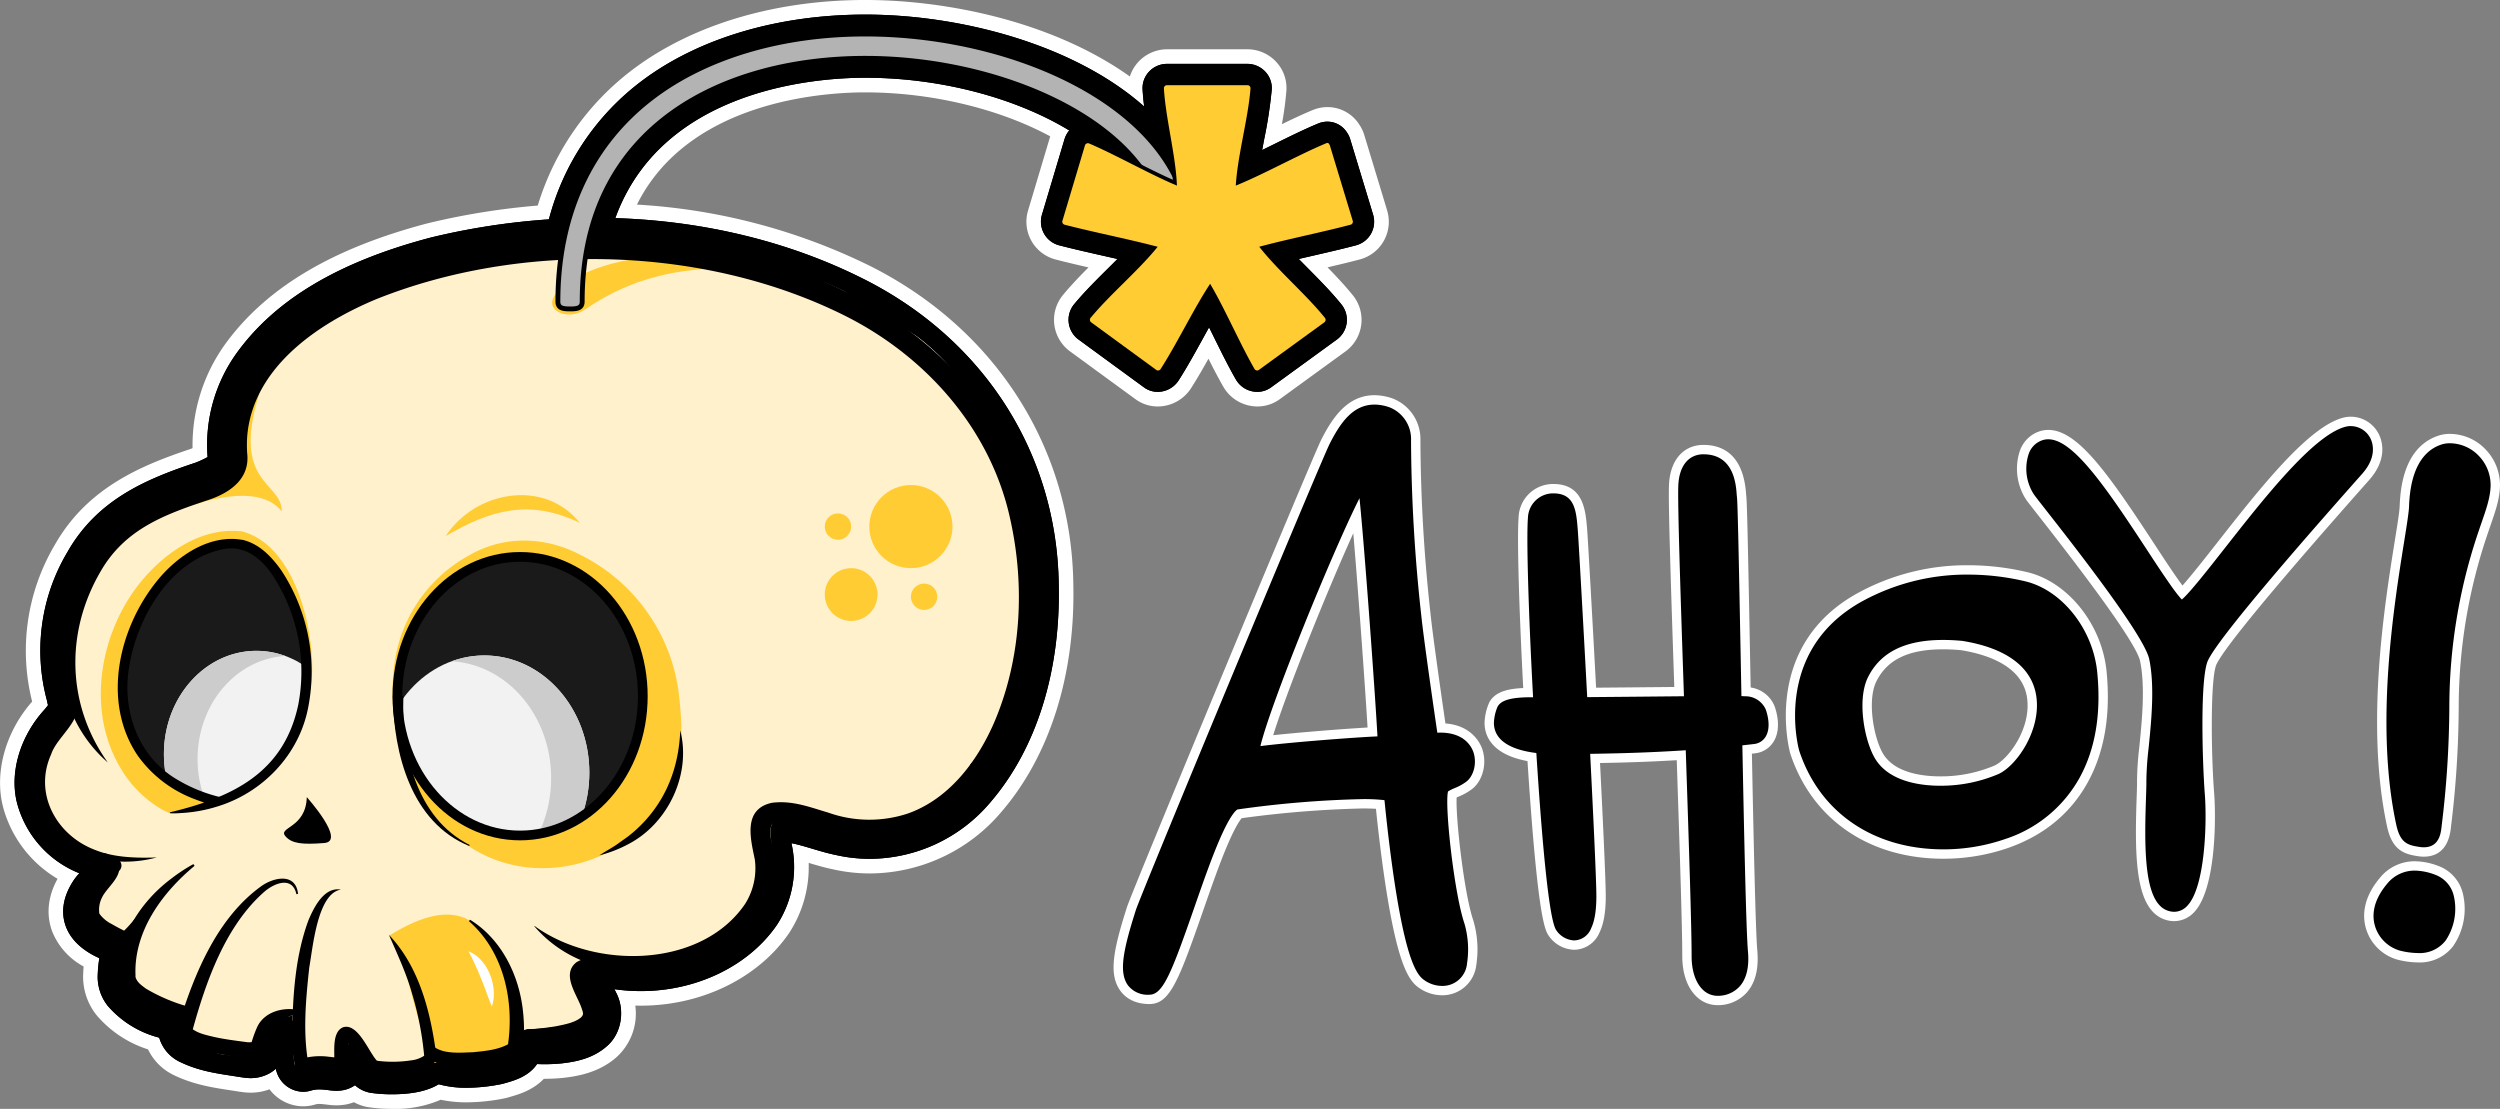 <?xml version="1.0" encoding="UTF-8"?> <svg xmlns="http://www.w3.org/2000/svg" width="604.326" height="268.051"><rect width="100%" height="100%" fill="#808080" stroke="none"/><defs><clipPath id="clip-path"><path id="Path_5327" data-name="Path 5327" d="M4048.39 334.179c.4-2.362-1.186-4.186-1.51-6.316-.184-1.212.365-3.487-.861-4.011-.6-5.726-4.263-9.588-9.436-13.1-8.287-5.629-19.7.246-23.944 8.181a10 10 0 00-.454.909 2.558 2.558 0 00-.223.989c-3.865 4.172-6.667 8.977-6.787 14.988a2.527 2.527 0 00-.718 1.705 34.7 34.7 0 00.019 5.874c.2 1.271.267 2.36.568 3.586.039.506.41 1.2.49 1.7a3.226 3.226 0 00.05.95c1.494 7.472 7.561 14.241 14.009 17.78 8.5 4.664 13.681.03 20.26-6.481 1.225-1.213 3.081-2.428 3.679-4.05 1.09-.912 1.744-3.649 2.508-4.817a11.87 11.87 0 001.589-4.93c.109-.817 1.278-2.958.639-3.424.771-2.2-.241-3.267.2-5.76.132-.71.369-3.294-.078-3.773z" fill="none"></path></clipPath><clipPath id="clip-path-2"><path id="Path_5328" data-name="Path 5328" d="M4128.666 341.628a2.312 2.312 0 00-.285-.679 41.438 41.438 0 00-.85-8.239 26.343 26.343 0 00-25.37-20.856 8.165 8.165 0 00-.833.046c-4.334-.857-8.864.493-12.785 3.043-5.525.718-9.281 5.867-12.169 10.612-3.655 6.005-5.809 13.324-4.756 20.338a2.38 2.38 0 00-.067.506c.2 9 2.9 20.571 10.182 26.6 4.314 3.572 9.283 4.644 14.389 4.544 1.5 1.181 4.78 1.176 6.863.78 5.9-.057 10.256-2.558 13.861-6.339a5.234 5.234 0 002.15-1.249 32.938 32.938 0 006.569-9.274 16.631 16.631 0 001.7-4.472 2.739 2.739 0 00-.011-1.457 22.235 22.235 0 001.412-13.904z" fill="none"></path></clipPath><clipPath id="clip-path-3"><path id="Path_5334" data-name="Path 5334" d="M4048.39 334.179c.4-2.362-1.186-4.186-1.51-6.316-.184-1.212.365-3.487-.861-4.011-.6-5.726-4.263-9.588-9.436-13.1-8.287-5.629-19.7.246-23.944 8.181a10 10 0 00-.454.909 2.558 2.558 0 00-.223.989c-3.865 4.172-6.667 8.977-6.787 14.988a2.527 2.527 0 00-.718 1.705 34.7 34.7 0 00.019 5.874c.2 1.271.267 2.36.568 3.586.039.506.41 1.2.49 1.7a3.226 3.226 0 00.05.95c1.494 7.472 7.561 14.241 14.009 17.78 8.5 4.664 13.681.03 20.26-6.481 1.225-1.213 3.081-2.428 3.679-4.05 1.09-.912 1.744-3.649 2.508-4.817a11.87 11.87 0 001.589-4.93c.109-.817 1.278-2.958.639-3.424.771-2.2-.241-3.267.2-5.76.132-.71.369-3.294-.078-3.773z" fill="#1a1a1a"></path></clipPath><clipPath id="clip-path-4"><path id="Path_5337" data-name="Path 5337" d="M4128.666 341.628a2.312 2.312 0 00-.285-.679 41.438 41.438 0 00-.85-8.239 26.343 26.343 0 00-25.37-20.856 8.165 8.165 0 00-.833.046c-4.334-.857-8.864.493-12.785 3.043-5.525.718-9.281 5.867-12.169 10.612-3.655 6.005-5.809 13.324-4.756 20.338a2.38 2.38 0 00-.067.506c.2 9 2.9 20.571 10.182 26.6 4.314 3.572 9.283 4.644 14.389 4.544 1.5 1.181 4.78 1.176 6.863.78 5.9-.057 10.256-2.558 13.861-6.339a5.234 5.234 0 002.15-1.249 32.938 32.938 0 006.569-9.274 16.631 16.631 0 001.7-4.472 2.739 2.739 0 00-.011-1.457 22.235 22.235 0 001.412-13.904z" fill="#1a1a1a"></path></clipPath></defs><g id="Group_1717" data-name="Group 1717" transform="translate(-3974.318 -176.614)"><g id="Group_1678" data-name="Group 1678"><g id="Group_1677" data-name="Group 1677"><g id="Group_1676" data-name="Group 1676"><g id="Group_1670" data-name="Group 1670"><path id="Path_5315" data-name="Path 5315" d="M4252.147 418.191a7.069 7.069 0 01-6.071-2.72c-2.577-3.533-1.44-9.238 1.728-19.2 1.284-4.024 44.66-108.389 46.881-112.8 2.677-5.3 5.968-10.193 11.882-10.193a12.27 12.27 0 014.137.777 9.392 9.392 0 015.836 9.087 398.017 398.017 0 002.448 41.948c.58 5.614 2.857 21.386 3.748 27.492 6.189.1 8.2 3.772 8.775 5.363 1.081 2.976.267 6.584-1.893 8.393a12.886 12.886 0 01-3.157 1.8c-.4.174-.772.341-1.09.508-.506 4.164 1.6 23.751 4.007 30.812a23.446 23.446 0 01.691 10.187 7.043 7.043 0 01-7.18 6.426 8.645 8.645 0 01-5.123-1.744c-1.964-1.465-4.328-5.121-6.966-21.139-1.355-8.224-2.335-17.063-2.845-22.123-1.167-.1-2.6-.151-4.288-.151a253.7 253.7 0 00-29.759 2.432c-.3.262-1.572 1.594-3.9 7.053-1.961 4.591-4 10.454-5.974 16.123-5.606 16.1-7.755 21.672-11.882 21.672zm50.056-117.02c-6.818 14.492-18.639 43.762-21.685 54.474 6.764-.777 19.078-1.761 25.578-2.1-.613-10.422-2.619-38.323-3.896-52.374z"></path><path id="Path_5316" data-name="Path 5316" d="M4306.568 274.41a11.125 11.125 0 013.753.71 8.259 8.259 0 015.088 8.017 399.106 399.106 0 002.454 42.068c.613 5.939 3.067 22.852 3.9 28.523q.367-.016.721-.017c5.675 0 7.461 3.232 7.966 4.621.911 2.509.23 5.643-1.556 7.138a11.763 11.763 0 01-2.894 1.63 11.347 11.347 0 00-1.652.831c-.861 3.385 1.5 24.706 3.957 31.889a22.4 22.4 0 01.637 9.7 5.939 5.939 0 01-6.055 5.42 7.514 7.514 0 01-4.446-1.519c-1.679-1.252-3.938-4.7-6.526-20.416-1.438-8.727-2.451-18.138-2.927-22.969a44.265 44.265 0 00-5.323-.253 252.171 252.171 0 00-30.191 2.5c-.151.058-1.561.764-4.512 7.675-1.973 4.619-4.022 10.5-6 16.194-5.5 15.8-7.553 20.914-10.811 20.914a6.008 6.008 0 01-5.161-2.256c-2.291-3.141-1.16-8.59 1.893-18.19 1.281-4.015 44.594-108.225 46.814-112.634 2.512-4.97 5.568-9.57 10.871-9.57M4279 356.969c6.557-.845 21.911-2.064 28.295-2.349-.578-10.4-3.078-45.147-4.346-57.576-6.652 13.213-21.542 49.827-23.949 59.925m27.572-84.823c-6.545 0-10.19 5.466-12.893 10.813-2.226 4.421-45.665 108.939-46.95 112.967-3.355 10.549-4.444 16.264-1.565 20.212 1.056 1.448 3.125 3.175 6.984 3.186 4.912 0 7.023-5.391 12.956-22.433 1.968-5.655 4-11.5 5.946-16.05 1.861-4.358 2.991-5.941 3.418-6.444a257.407 257.407 0 0129.2-2.354c1.226 0 2.315.027 3.259.081.532 5.178 1.477 13.475 2.757 21.245 2.7 16.371 5.154 20.183 7.407 21.863a9.784 9.784 0 005.8 1.968 8.245 8.245 0 008.306-7.435 24.548 24.548 0 00-.747-10.68c-2.216-6.489-4.289-24.807-4.015-29.7.157-.071.32-.143.481-.214a13.824 13.824 0 003.424-1.962c2.513-2.1 3.472-6.251 2.237-9.652-.49-1.349-2.528-5.571-8.853-6.064-.966-6.632-3.055-21.174-3.608-26.523a396.781 396.781 0 01-2.442-41.823 10.524 10.524 0 00-6.582-10.158 13.372 13.372 0 00-4.522-.845zm-24.481 82.187c3.319-10.71 12.8-34.313 19.36-48.816 1.214 14.263 2.835 36.858 3.45 46.96-6.172.355-16.236 1.158-22.81 1.856z" fill="#fff"></path></g><g id="Group_1671" data-name="Group 1671"><path id="Path_5317" data-name="Path 5317" d="M4389.457 418.467a6.153 6.153 0 01-4.41-1.911c-1.9-1.9-2.946-5.046-2.94-8.846.008-6.7-.642-26.683-1.376-48.531-8.053.51-14.926.676-20.826.778.666 13.128 1.431 29.085 1.439 33.269 0 3.638-.449 6.345-1.38 8.278a5.654 5.654 0 01-5.136 3.572 6.669 6.669 0 01-5.123-2.786c-.767-1.065-2.553-3.543-5.072-42.653-8.5-1.3-10.319-5.189-10.319-8.279a12.038 12.038 0 011.048-4.506c1.144-1.921 3.583-2.748 8.357-2.814-1.092-20.535-1.565-37.457-1.179-42.319a7.234 7.234 0 016.774-6.957q.255-.009.5-.009c6.278 0 6.691 5.4 7.056 10.169.195 2.636 1.212 20.5 2.2 39.077 6.639-.055 14.577-.129 21.143-.194-.816-24.071-1.52-45.8-1.321-49.958.242-5.271 3.011-8.547 7.227-8.547 5.518 0 8.591 3.571 9.133 10.614l.008.107c.015.2.027.367.046.5.194 1.383.423 12.594.939 39.785l.142 7.5a6.456 6.456 0 015.818 3.891c.4 1.082 1.577 4.842-.121 7.6a4.8 4.8 0 01-3.621 2.292c-.6.072-1.208.141-1.811.209.4 20.407.906 43.985 1.33 48.7.361 4.065-.4 7.2-2.278 9.307a8.182 8.182 0 01-6.06 2.658h-.18z"></path><path id="Path_5318" data-name="Path 5318" d="M4386.121 286.432c7.269 0 7.823 7.2 8 9.569.021.274.037.5.062.679.194 1.383.465 15.252.928 39.647l.162 8.557.859.039a5.391 5.391 0 015.008 3.159c.253.688 1.445 4.238-.022 6.622a3.7 3.7 0 01-2.786 1.761c-.949.112-1.9.22-2.834.321.433 22.242.928 45.073 1.355 49.814.332 3.742-.34 6.586-2 8.455a7.091 7.091 0 01-5.249 2.278h-.153a5.051 5.051 0 01-3.61-1.579c-1.688-1.691-2.615-4.549-2.609-8.045.007-6.713-.63-26.383-1.416-49.738-9.284.618-17.107.773-23.108.871.7 13.782 1.488 30.138 1.5 34.383 0 3.464-.412 6.01-1.268 7.784a4.51 4.51 0 01-4.116 2.932 5.5 5.5 0 01-4.205-2.318c-.6-.825-2.39-3.315-4.92-42.983-8.424-1.045-10.257-4.488-10.257-7.285a11.034 11.034 0 01.894-3.936c.665-1.116 2.137-2.257 8.019-2.257h.554c-1.123-20.807-1.634-38.462-1.244-43.361a6.116 6.116 0 015.684-5.914q.237-.009.459-.009c5.23 0 5.553 4.226 5.927 9.125.2 2.745 1.268 21.5 2.26 40.13 7.233-.059 16.26-.144 23.386-.215-.869-25.631-1.557-46.913-1.359-51.024.213-4.677 2.492-7.469 6.1-7.469m0-2.264c-4.884 0-8.086 3.69-8.357 9.63-.2 4.136.452 24.423 1.28 48.886-5.964.059-12.887.123-18.9.174-.975-18.2-1.957-35.437-2.148-38.015-.362-4.739-.857-11.222-8.185-11.222-.176 0-.357 0-.545.01a8.345 8.345 0 00-7.854 7.989c-.384 4.823.064 21.263 1.114 41.32-4.464.2-6.872 1.208-8.132 3.324a13.048 13.048 0 00-1.213 5.094c0 2.809 1.4 7.578 10.379 9.245 2.509 38.579 4.272 41.025 5.225 42.347a7.72 7.72 0 006.042 3.258 6.749 6.749 0 006.155-4.212c1.008-2.089 1.5-4.958 1.493-8.77-.008-4.09-.73-19.257-1.381-32.158 5.349-.1 11.477-.262 18.544-.687.717 21.378 1.343 40.764 1.336 47.328-.007 4.1 1.155 7.528 3.271 9.647a7.264 7.264 0 005.212 2.244h.19a9.317 9.317 0 006.905-3.04c2.088-2.353 2.948-5.771 2.559-10.157-.415-4.607-.911-27.451-1.306-47.594l.8-.093a6 6 0 004.448-2.823c1.965-3.194.662-7.384.217-8.592a7.361 7.361 0 00-5.766-4.492l-.124-6.522c-.527-27.82-.745-38.469-.949-39.919-.017-.118-.025-.259-.038-.426l-.008-.111c-.741-9.637-5.989-11.66-10.262-11.66z" fill="#fff"></path></g><g id="Group_1672" data-name="Group 1672"><path id="Path_5319" data-name="Path 5319" d="M4444.1 383.062c-17.411 0-30.839-9.2-35.921-24.611-.081-.246-7.028-25.1 15.978-37.6a53.694 53.694 0 0125.955-6.471 60.981 60.981 0 0113.923 1.624c9.383 2.183 17.281 12.044 18.375 22.939 1.02 10.241-.457 19.062-4.393 26.218a32.864 32.864 0 01-18.554 15.325 46.755 46.755 0 01-15.363 2.576zm-.051-50.624c-8.728 0-14.339 2.739-17.154 8.37-2.566 5.131-.673 14.957 1.807 18.824 3.226 5.034 10.534 5.786 14.6 5.786a34.339 34.339 0 0013.683-2.743c4.128-1.939 9.5-10.149 8.462-17.519-1.159-8.245-9.843-11.347-16.923-12.5a48.675 48.675 0 00-4.479-.22z"></path><path id="Path_5320" data-name="Path 5320" d="M4450.109 315.515a59.844 59.844 0 0113.668 1.595c8.932 2.078 16.456 11.513 17.5 21.949 1 10.008-.435 18.608-4.257 25.559a31.761 31.761 0 01-17.939 14.8 45.618 45.618 0 01-14.987 2.509c-16.9 0-29.924-8.909-34.846-23.833-.077-.237-6.776-24.179 15.443-36.248a52.577 52.577 0 0125.415-6.334m-6.806 51.038a35.535 35.535 0 0014.166-2.851c4.38-2.058 10.244-10.566 9.1-18.7-.994-7.067-7.17-11.72-17.862-13.457a49.07 49.07 0 00-4.661-.234c-9.2 0-15.141 2.942-18.167 8.995-2.775 5.55-.811 15.764 1.866 19.941 3.517 5.487 11.257 6.307 15.558 6.307m6.806-53.3a54.824 54.824 0 00-26.5 6.609c-23.8 12.926-16.595 38.689-16.512 38.943 5.243 15.9 19.073 25.391 37 25.391a47.911 47.911 0 0015.739-2.637c8.609-3.038 15.058-8.369 19.17-15.848 4.048-7.36 5.571-16.4 4.527-26.875-1.139-11.355-9.412-21.642-19.243-23.929a62.07 62.07 0 00-14.181-1.654zm-6.806 51.035c-3.839 0-10.716-.684-13.652-5.264-2.351-3.67-4.07-13.062-1.747-17.708 2.641-5.282 7.771-7.743 16.142-7.743 1.373 0 2.843.073 4.371.216 6.691 1.1 14.851 3.992 15.91 11.526 1.036 7.369-4.475 14.765-7.821 16.337a33.148 33.148 0 01-13.2 2.636z" fill="#fff"></path></g><g id="Group_1673" data-name="Group 1673"><path id="Path_5321" data-name="Path 5321" d="M4499.9 398.157a5.94 5.94 0 01-4.341-1.89c-4.044-4.184-4.026-14.956-3.632-26.571.063-1.882.117-3.474.1-4.429a77.222 77.222 0 01.558-8.032c.655-6.548 1.468-14.675.16-21.033-1.112-5.416-18.687-27.849-24.462-35.221-1.807-2.306-2.873-3.667-3.267-4.232a12.448 12.448 0 01-1.375-10.756 6.357 6.357 0 014.438-4.151 5.753 5.753 0 011.362-.16c6.5 0 14.023 10.757 24.761 27.164 2.617 4 5.782 8.835 7.6 11.067 2.126-2.194 6.073-7.222 9.324-11.364 9.731-12.393 21.84-27.817 29.925-29.875a6.248 6.248 0 011.527-.19 6.476 6.476 0 015.871 3.852c.627 1.393 1.662 5.113-2.279 9.56-9.3 10.5-33.989 38.378-37.081 44.808-1.758 3.643-1.364 22.99-.669 31.91.346 4.447.6 22.172-4.479 27.661a5.41 5.41 0 01-4.041 1.882z"></path><path id="Path_5322" data-name="Path 5322" d="M4542.584 279.616a5.343 5.343 0 014.839 3.184c.537 1.193 1.407 4.394-2.094 8.346-9.325 10.528-34.093 38.495-37.254 45.067-2 4.147-1.367 24.922-.778 32.489.5 6.44.144 22.13-4.181 26.8a4.311 4.311 0 01-3.211 1.519 4.829 4.829 0 01-3.527-1.545c-3.733-3.862-3.685-14.837-3.315-25.746.064-1.877.118-3.5.1-4.49a76.139 76.139 0 01.554-7.914c.661-6.607 1.483-14.831.141-21.356-1.166-5.678-18.252-27.486-24.685-35.7-1.714-2.188-2.846-3.633-3.224-4.176a11.405 11.405 0 01-1.246-9.708 5.259 5.259 0 013.648-3.452 4.658 4.658 0 011.094-.129c5.915 0 13.6 11.049 23.814 26.653 3.072 4.693 6.819 10.42 8.482 12.074 1.861-1.564 6.312-7.232 10.284-12.291 9.624-12.259 21.6-27.515 29.313-29.477a5.107 5.107 0 011.248-.156m0-2.264a7.354 7.354 0 00-1.8.225c-8.462 2.153-20.191 17.093-30.539 30.274-2.828 3.6-6.187 7.88-8.358 10.316-1.851-2.481-4.591-6.668-6.731-9.938-11.271-17.221-18.624-27.676-25.709-27.68a6.9 6.9 0 00-1.629.193 7.558 7.558 0 00-5.232 4.851 13.666 13.666 0 001.507 11.8c.412.593 1.494 1.973 3.286 4.26 15.4 19.658 23.56 31.351 24.262 34.772 1.273 6.188.47 14.222-.175 20.676a77.286 77.286 0 00-.566 8.183c.02.936-.034 2.527-.1 4.369-.4 11.868-.4 22.894 3.951 27.4a7.041 7.041 0 005.154 2.235 6.64 6.64 0 004.873-2.245c5.267-5.693 5.211-22.929 4.777-28.518-.8-10.218-.915-28.275.559-31.329 3.026-6.291 28.529-35.087 36.909-44.55 4.378-4.941 3.182-9.182 2.465-10.776a7.611 7.611 0 00-6.9-4.519z" fill="#fff"></path></g><g id="Group_1674" data-name="Group 1674"><path id="Path_5323" data-name="Path 5323" d="M4558.766 408.125a19.366 19.366 0 01-4.739-.662 10.036 10.036 0 01-6.617-6.458c-.829-2.572-.97-6.648 3.063-11.457a9.583 9.583 0 017.635-3.61 15.391 15.391 0 015.218 1.05 8.249 8.249 0 015.217 5.787 14.88 14.88 0 01-2.129 11.863 9.1 9.1 0 01-7.648 3.487z"></path><path id="Path_5324" data-name="Path 5324" d="M4558.108 387.07a14.3 14.3 0 014.83.982 7.159 7.159 0 014.516 5.03 13.81 13.81 0 01-1.927 10.851 7.92 7.92 0 01-6.761 3.061 18.252 18.252 0 01-4.46-.628 8.849 8.849 0 01-5.819-5.708c-.741-2.3-.848-5.97 2.853-10.382a8.5 8.5 0 016.768-3.206m0-2.264a10.8 10.8 0 00-8.5 4.016c-4.365 5.2-4.189 9.687-3.272 12.531a11.067 11.067 0 007.414 7.207 20.519 20.519 0 005.019.7 10.161 10.161 0 008.523-3.9 15.912 15.912 0 002.344-12.888 9.46 9.46 0 00-5.919-6.542 16.453 16.453 0 00-5.606-1.119z" fill="#fff"></path></g><g id="Group_1675" data-name="Group 1675"><path id="Path_5325" data-name="Path 5325" d="M4560.226 382.568a8.241 8.241 0 01-1.273-.106l-.172-.027c-2.925-.463-5.248-1.217-6.328-6.257-5.231-24.279-.583-53.275 1.914-68.852.613-3.828 1.095-6.833 1.154-8.178.143-3.342.581-13.517 8.638-16.16a7.611 7.611 0 012.335-.354h.129a10.878 10.878 0 017.769 3.456 11.3 11.3 0 013.113 8.129c-.108 2.932-1.074 5.717-2.193 8.941-.254.735-.519 1.5-.785 2.3a131.282 131.282 0 00-7 41.893 243.281 243.281 0 01-1.863 29.028l-.03.275c-.158 1.459-.648 5.912-5.408 5.912z"></path><path id="Path_5326" data-name="Path 5326" d="M4566.494 283.765h.12a9.748 9.748 0 016.957 3.1 10.148 10.148 0 012.8 7.308c-.1 2.761-1.041 5.472-2.13 8.611a212.28 212.28 0 00-.79 2.31 132.407 132.407 0 00-7.055 42.254 242.338 242.338 0 01-1.855 28.895l-.031.279c-.162 1.468-.541 4.908-4.287 4.908a7.031 7.031 0 01-1.094-.092l-.172-.027c-2.736-.433-4.464-1.01-5.4-5.376-5.188-24.074-.561-52.934 1.925-68.439.617-3.85 1.1-6.891 1.167-8.3.135-3.15.547-12.736 7.86-15.134a6.463 6.463 0 011.982-.3m.01-2.264h-.01a8.744 8.744 0 00-2.676.408c-8.814 2.891-9.276 13.655-9.428 17.192-.056 1.279-.558 4.41-1.139 8.035-2.511 15.659-7.181 44.792-1.9 69.282 1.226 5.724 4.133 6.641 7.258 7.135l.173.027a9.2 9.2 0 001.447.12c2.634 0 5.907-1.2 6.537-6.924l.031-.276a244.22 244.22 0 001.869-29.151 130.147 130.147 0 016.939-41.534 187.7 187.7 0 01.78-2.28c1.149-3.314 2.141-6.173 2.255-9.273a12.43 12.43 0 00-3.424-8.95 11.99 11.99 0 00-8.564-3.809h-.144z" fill="#fff"></path></g></g></g></g><g id="Group_1716" data-name="Group 1716"><g id="Group_1715" data-name="Group 1715"><g id="Group_1708" data-name="Group 1708"><g id="Group_1685" data-name="Group 1685"><path id="Path_5329" data-name="Path 5329" d="M4069.039 442.9a35.873 35.873 0 01-5.491-.391 9.2 9.2 0 01-3.556-1.437 10.3 10.3 0 01-4.352.978 16.49 16.49 0 01-2.124-.167l-.13-.017c-.086-.012-.167-.024-.239-.029a6.448 6.448 0 01-.341-.033 10.4 10.4 0 00-1.288-.089 5.121 5.121 0 00-1.473.19 8.162 8.162 0 01-2.458.379 8.531 8.531 0 01-7.47-4.573l-.013.007a11.176 11.176 0 01-5.185 1.272 14.217 14.217 0 01-2.146-.18l.027-1.776-.183 1.753a6.608 6.608 0 01-.371-.05c-.664-.11-1.329-.211-1.99-.312l-.132-.021c-4.191-.64-8.523-1.3-13.052-3.5a11.3 11.3 0 01-5.667-6.041 25.708 25.708 0 01-12.357-7.927 4.83 4.83 0 01-.3-.391 13.057 13.057 0 01-2.559-8.6c.028-.859.1-1.766.214-2.684-3.928-2.035-6.627-4.833-7.842-8.148-1.031-2.815-1.49-7.3 2.131-12.726a27.042 27.042 0 01-13.784-16.584c-2.338-7.975.359-17.741 6.876-24.86l.233-.281a3.07 3.07 0 01-.022-.133 48.4 48.4 0 015.113-37.373c7.556-13.321 19.871-18.352 31.845-22.35.467-.194 1.147-.476 1.705-.73a39.933 39.933 0 017.306-24.957c9.586-13.4 25.32-22.822 48.106-28.806l.125-.031a171.936 171.936 0 0127.438-4.313 63.024 63.024 0 0122.961-33.352c13.978-10.431 33.393-16.2 54.667-16.244h.236c18.717 0 46.354 5.283 65.274 19.927v-.008a7.578 7.578 0 012.069-5.591 7.715 7.715 0 015.573-2.412h19.464a7.711 7.711 0 015.634 2.48 7.5 7.5 0 012 5.644 103.241 103.241 0 01-1.694 11.338c3.568-1.761 7.228-3.558 10.488-4.909a7.589 7.589 0 012.9-.583 7.348 7.348 0 016.2 3.415 7.43 7.43 0 011 2.1l5.535 18.247a7.664 7.664 0 01-5.356 9.592c-3.319.881-7.143 1.761-10.845 2.613l.054.054c2.8 2.829 5.68 5.744 8.112 8.752a7.67 7.67 0 01-1.466 11.151l-15.833 11.517a7.355 7.355 0 01-4.353 1.407 7.736 7.736 0 01-6.667-3.826c-1.728-3-3.427-6.407-5.075-9.74-1.905 3.456-3.836 6.943-5.8 10a7.826 7.826 0 01-6.514 3.565 7.311 7.311 0 01-4.362-1.422l-15.735-11.5a7.663 7.663 0 01-1.406-11.213c2.478-2.994 5.417-5.91 8.26-8.731-3.789-.857-7.672-1.735-11.065-2.617a7.669 7.669 0 01-5.383-9.565l5.448-18.238a7.737 7.737 0 01.4-1.062c-12.752-7.272-30.11-11.581-46.86-11.581h-.206c-10.673.023-45.7 2.333-57.675 30.509 20.824.982 40.88 6.061 58.149 14.745 29.882 14.954 47.925 43.261 48.262 75.719.432 21.294-5.578 40.309-16.924 53.524a40.07 40.07 0 01-30.522 14.313 38.522 38.522 0 01-8.552-.962c-2.034-.414-3.975-.994-5.851-1.554-.8-.241-1.58-.472-2.331-.682.014.118.027.236.038.355a27.367 27.367 0 01-4.147 17.836l-.082.124c-7.067 10.4-20.246 16.858-34.391 16.858-1.194 0-2.386-.046-3.569-.137a12.548 12.548 0 01-3.581 13.083c-3.672 3.231-8.086 4.1-11.916 4.528l-.1.01a43 43 0 01-4.072.194c-.34 0-.681 0-1.024-.013-2.41 2.905-5.986 3.917-7.981 4.481l-.554.158a5.97 5.97 0 01-.491.122 45.192 45.192 0 01-8.819.943 27.618 27.618 0 01-6.545-.724c-2.848 1.523-6.734 2.293-11.571 2.293z"></path><path id="Path_5330" data-name="Path 5330" d="M4183.493 180.139c22.66 0 50.3 7.05 67.423 22.229a58.59 58.59 0 01-.39-4.168 5.806 5.806 0 011.59-4.284 5.943 5.943 0 014.293-1.862h19.464a5.944 5.944 0 014.341 1.916 5.744 5.744 0 011.533 4.311 110.048 110.048 0 01-1.826 11.979c-.165.874-.331 1.755-.493 2.633.884-.433 1.771-.871 2.652-1.306 3.705-1.831 7.537-3.723 10.893-5.115a5.834 5.834 0 012.229-.448 5.61 5.61 0 014.719 2.6 5.857 5.857 0 01.8 1.657l4.831 15.925.705 2.324a5.9 5.9 0 01-4.122 7.378c-3.314.88-7.154 1.762-10.868 2.616-.993.228-2 .459-2.991.69.738.757 1.5 1.524 2.267 2.3 2.761 2.792 5.616 5.679 7.994 8.621a5.907 5.907 0 01-1.132 8.618l-15.835 11.511a5.6 5.6 0 01-3.317 1.069 5.959 5.959 0 01-5.144-2.95c-1.8-3.117-3.582-6.728-5.308-10.22-.4-.807-.8-1.621-1.2-2.431-.482.865-.961 1.736-1.437 2.6-1.928 3.5-3.922 7.121-5.934 10.249a6.044 6.044 0 01-5.032 2.756 5.567 5.567 0 01-3.318-1.08l-4.555-3.329q-5.6-4.09-11.183-8.176a5.9 5.9 0 01-1.094-8.662c2.434-2.94 5.349-5.832 8.169-8.629q1.146-1.137 2.25-2.241c-1.018-.233-2.04-.464-3.053-.693-3.778-.854-7.685-1.737-11.081-2.619a5.908 5.908 0 01-4.138-7.354l5.448-18.239a5.907 5.907 0 011.167-2.166c-12.911-7.843-31.041-12.744-49.316-12.744h-.206c-11.658.025-48.859 2.649-60.223 33.934 21.491.674 42.108 5.707 59.906 14.656 29.281 14.654 46.961 42.4 47.291 74.164.424 20.877-5.442 39.478-16.5 52.358a38.319 38.319 0 01-29.185 13.7 36.787 36.787 0 01-8.16-.918c-2-.408-3.909-.978-5.753-1.529-1.741-.52-3.4-1.018-5.011-1.338v.01c.186.935.378 1.9.472 2.865a25.593 25.593 0 01-3.872 16.707l-.058.088c-6.746 9.925-19.366 16.09-32.936 16.09a44.276 44.276 0 01-6.42-.464q.206.384.4.786c2.305 4.276 1.313 10.05-2.256 13.035-3.335 2.933-7.419 3.733-10.979 4.128l-.073.007a41.431 41.431 0 01-3.9.186q-.933 0-1.881-.044c-2.014 3-5.526 3.991-7.6 4.578l-.559.16c-.12.035-.242.065-.364.091a43.478 43.478 0 01-8.461.906 24.878 24.878 0 01-6.794-.851c-2.612 1.613-6.4 2.427-11.316 2.427a34.032 34.032 0 01-5.207-.368 7.568 7.568 0 01-3.707-1.82 7.379 7.379 0 01-3.661 1.3 7.811 7.811 0 01-.825.042 14.754 14.754 0 01-1.9-.153c-.17-.022-.33-.046-.469-.056a3.495 3.495 0 01-.247-.024 12.133 12.133 0 00-1.5-.1 6.849 6.849 0 00-1.986.267 6.428 6.428 0 01-1.946.3 6.808 6.808 0 01-6.448-4.956l-.044-.162a23.411 23.411 0 01-.106-.44 8.375 8.375 0 01-1.584 1.129c-.037.021-.074.04-.112.06a9.429 9.429 0 01-4.374 1.075 12.45 12.45 0 01-1.89-.161 5.272 5.272 0 00-.229-.033 4.77 4.77 0 01-.264-.035c-.719-.118-1.434-.228-2.145-.336-4.061-.621-8.26-1.263-12.55-3.345a9.385 9.385 0 01-5.04-5.873 24.508 24.508 0 01-12.4-7.64q-.117-.14-.222-.288a11.286 11.286 0 01-2.237-7.424 30.633 30.633 0 01.386-3.856c-4.159-1.877-6.932-4.505-8.114-7.731-.9-2.452-1.276-6.4 2.031-11.272q.045-.068.093-.132a15.21 15.21 0 011.158-1.4 25.191 25.191 0 01-14.894-16.378c-2.176-7.424.368-16.516 6.48-23.193.233-.278.623-.746.847-1.076a4.688 4.688 0 01-.209-.9 46.474 46.474 0 014.9-36.1c7.258-12.794 19.255-17.7 30.948-21.6a22.047 22.047 0 002.932-1.361c0-.036-.006-.078-.011-.125 0-.029-.006-.059-.008-.088a37.993 37.993 0 016.92-24.747c9.331-13.045 24.742-22.243 47.115-28.118l.091-.023a169.951 169.951 0 0128.388-4.357 61.189 61.189 0 0122.65-33.609c13.678-10.205 32.716-15.85 53.618-15.893h.232m0-3.525h-.232c-21.658.045-41.445 5.938-55.725 16.593a64.689 64.689 0 00-23.249 33.1 173.73 173.73 0 00-26.509 4.263l-.149.037c-23.211 6.1-39.268 15.738-49.1 29.48a41.886 41.886 0 00-7.689 24.855l-.513.213c-11.737 3.922-24.89 9.286-32.761 23.133a50.279 50.279 0 00-5.5 37.919c-6.629 7.523-9.319 17.708-6.856 26.112a28.819 28.819 0 0013 16.732c-2.929 5.315-2.385 9.764-1.32 12.669a16.681 16.681 0 007.621 8.523q-.072.825-.1 1.645a14.839 14.839 0 002.887 9.677c.123.173.252.339.386.5a27.094 27.094 0 0012.4 8.221 13.2 13.2 0 006.214 6.207c4.762 2.311 9.429 3.025 13.548 3.654.7.107 1.4.215 2.108.33.153.026.309.047.465.063h.015l.064.009a15.769 15.769 0 002.41.2 12.844 12.844 0 004.532-.819 10.247 10.247 0 008.136 4.113 9.963 9.963 0 003.011-.467 3.367 3.367 0 01.921-.1 8.619 8.619 0 011.068.075c.143.018.289.033.435.043.03 0 .084.011.14.019l.13.017a18.045 18.045 0 002.348.181 11.119 11.119 0 001.2-.062 10.792 10.792 0 003.023-.7 10.644 10.644 0 003.436 1.2 37.2 37.2 0 005.743.408 27.338 27.338 0 0011.793-2.2 30.027 30.027 0 006.317.627 47.045 47.045 0 009.177-.98q.319-.066.635-.159l.54-.154c2.034-.575 5.579-1.577 8.274-4.4h.243c1.406 0 2.832-.068 4.238-.2l.1-.01c3.883-.43 8.827-1.38 12.917-4.96a14.2 14.2 0 004.6-12.527q.693.02 1.387.02c14.721 0 28.458-6.756 35.851-17.633.033-.049.07-.1.1-.159a29.245 29.245 0 004.574-16.72c1.864.557 3.785 1.126 5.868 1.552a40.3 40.3 0 008.9 1 41.837 41.837 0 0031.872-14.943c11.616-13.529 17.777-32.965 17.336-54.71-.344-33.1-18.751-61.987-49.238-77.244a146.529 146.529 0 00-56.25-14.784c12.457-25.006 44.9-27.108 55-27.129h.2c15.9 0 32.335 3.94 44.7 10.631l-5.372 17.984a9.43 9.43 0 006.616 11.77c2.5.65 5.245 1.294 8.01 1.926-2.13 2.141-4.238 4.338-6.111 6.6a9.426 9.426 0 001.735 13.759q5.519 4.039 11.08 8.1l.1.071 4.555 3.329a9.056 9.056 0 005.4 1.758 9.6 9.6 0 008-4.372c1.44-2.24 2.854-4.693 4.238-7.17 1.188 2.362 2.4 4.692 3.628 6.826a9.513 9.513 0 008.2 4.714 9.107 9.107 0 005.389-1.743l15.836-11.511a9.431 9.431 0 001.8-13.681c-1.86-2.3-3.956-4.527-6.073-6.694 2.712-.63 5.4-1.272 7.831-1.917a9.428 9.428 0 006.589-11.812l-.7-2.32-4.83-15.925a9.39 9.39 0 00-1.243-2.593 9.1 9.1 0 00-7.649-4.169 9.328 9.328 0 00-3.571.714c-2.351.974-4.892 2.169-7.455 3.416a80.806 80.806 0 001.086-8.1 9.255 9.255 0 00-2.462-6.959 9.482 9.482 0 00-6.927-3.045h-19.464a9.48 9.48 0 00-6.852 2.962 9.385 9.385 0 00-2.128 3.613c-18.994-13.531-44.853-18.491-63.936-18.491z" fill="#fff"></path></g><g id="Group_1707" data-name="Group 1707"><path id="Path_5331" data-name="Path 5331" d="M4222.652 317.338c-.078-5.646-.008-11.344-.584-16.963-.785-7.649-3.963-12.818-7.814-19.123-6.093-9.973-10.748-19.532-21.6-25.36a49.235 49.235 0 00-9.877-3.948 18.261 18.261 0 00-8.265-7.447 3.484 3.484 0 01-2.4.249c-2.136-.5-4.244-1.136-6.341-1.821-4.43-.069-9.029-.292-13.7-.449-12.343-4.1-24.973-7.373-37.323-5.746a8.274 8.274 0 00-2.728-.148c-17.841 1.8-35.7 3.815-52.216 11.245-13.564 6.1-32.053 18.874-29.211 35.966.417 2.51.6 5.454-.574 7.887-1.316 2.713-5.5 4.89-8.058 5.906-7.58 3.015-16.277 7.42-22.306 13.033-6.152 5.727-6.633 13.238-8.21 20.787-1.441 6.893.535 11.626 1.05 18.6-2.032.8-6.46 6.166-7.417 8.7-3.025 8 1.322 16.3 7.284 22.009a1.423 1.423 0 01.553.2 22.812 22.812 0 002.6 1.72 4.1 4.1 0 00.532.153 3.1 3.1 0 00.57 0 1.729 1.729 0 01.539.051l.412.173c.035.019.063.047.1.068a3.662 3.662 0 011.283-.233 3.273 3.273 0 012.729 1.3 1.727 1.727 0 01.728 3.371c-.043.017-.1.059-.154.087a3.264 3.264 0 01-2.334 2.32q-.387.543-.729 1.118a11.477 11.477 0 00-1.843 4.664c-.111 1.669.555 2.448 1.709 3.5a18.794 18.794 0 012.508 2.63c.03 0 .055-.008.085-.008a1.559 1.559 0 011.386.735 4.657 4.657 0 00.879-.581 29.874 29.874 0 002.675-2.888l2.9-3.2c1.034-1.139 2.042-2.316 3.167-3.368.2-.183.4-.355.605-.529a35.992 35.992 0 00-8.166 14.376c-.989 3.419-1.642 7.578.951 10.481 1.4 1.565 3.366 2.09 5.3 2.667a9.388 9.388 0 014.144 2.558 1.686 1.686 0 01.845-.545 1.75 1.75 0 012.121 1.2 16.994 16.994 0 001.214 3.31 39.9 39.9 0 00.844 1.631c.133.245.277.482.432.713.06.089.123.175.186.262.667.319 1.335.636 1.993.974a32.2 32.2 0 004.6 1.876c.573.076 1.144.136 1.711.167 2.526.137 5.77.663 6.764-1.317 1.641-3.265 2.193-7.922 5.871-8.508 1.343-.214 2.21-.168 1.876.994a1.721 1.721 0 011.567 1.706 56.95 56.95 0 00-.1 10.111 1.6 1.6 0 011.522-1.036c2.451-.051 4.695 1.185 7.075 1.578 1.272-.945 2.233-2.221 2.024-3.154 1.023-1.089 1.226-1.912 1.722-2.088.049-.093.082-.191.138-.282a1.756 1.756 0 012.707-.349c2.394 1.886 3.868 5 7.087 5.524 3.721.607 7.289-.771 10.933-1.212 3.254-.395 6.453.516 9.7.567a131.31 131.31 0 005.484-.548c.217-.039.433-.082.65-.122a10.251 10.251 0 001.845-7.054 18.57 18.57 0 002.043-.543 4.087 4.087 0 002.133.982 1.614 1.614 0 011.65-1.548c4.2-.019 8.34-.789 12.507-1.244.1-.11.2-.21.293-.322.02-.025.165-.211.206-.26.057-.079.13-.177.143-.2q.229-.316.445-.643a25.085 25.085 0 001.562-2.782 12.776 12.776 0 00-3.489-6.626c1.8-1.453 1.123-3.9 2.271-5.891.327.127.661.249 1.017.358a28.539 28.539 0 006.645 1.062c.748.042 3.618-.308 2.539-.349 5.106.029 8.8 1.808 14.182.247a27.432 27.432 0 0011.525-6.6c8.491-8.319 8.7-20.01 9.377-30.685a31.016 31.016 0 0017.537 3.914 17.577 17.577 0 008.776 2.31 18.742 18.742 0 0012.958-5.541 18.521 18.521 0 008.309-10.765 45.779 45.779 0 007.3-9.164c6.43-10.751 6.587-22.733 6.421-34.85z" fill="#fff1cc"></path><g id="Group_1689" data-name="Group 1689"><path id="Path_5332" data-name="Path 5332" d="M4048.39 334.179c.4-2.362-1.186-4.186-1.51-6.316-.184-1.212.365-3.487-.861-4.011-.6-5.726-4.263-9.588-9.436-13.1-8.287-5.629-19.7.246-23.944 8.181a10 10 0 00-.454.909 2.558 2.558 0 00-.223.989c-3.865 4.172-6.667 8.977-6.787 14.988a2.527 2.527 0 00-.718 1.705 34.7 34.7 0 00.019 5.874c.2 1.271.267 2.36.568 3.586.039.506.41 1.2.49 1.7a3.226 3.226 0 00.05.95c1.494 7.472 7.561 14.241 14.009 17.78 8.5 4.664 13.681.03 20.26-6.481 1.225-1.213 3.081-2.428 3.679-4.05 1.09-.912 1.744-3.649 2.508-4.817a11.87 11.87 0 001.589-4.93c.109-.817 1.278-2.958.639-3.424.771-2.2-.241-3.267.2-5.76.132-.71.369-3.294-.078-3.773z" fill="#1a1a1a"></path><g id="Group_1688" data-name="Group 1688" clip-path="url(#clip-path-3)"><g id="Group_1686" data-name="Group 1686"><ellipse id="Ellipse_128" data-name="Ellipse 128" cx="22.369" cy="24.961" rx="22.369" ry="24.961" transform="translate(4013.938 333.941)" fill="#f2f2f2"></ellipse></g><g id="Group_1687" data-name="Group 1687"><path id="Path_5333" data-name="Path 5333" d="M4022.076 360.076c0-13.336 9.38-24.2 21.176-24.893a20.2 20.2 0 00-6.945-1.242c-12.354 0-22.369 11.175-22.369 24.96s10.015 24.961 22.369 24.961c.4 0 .8-.044 1.193-.067-8.952-3.262-15.424-12.641-15.424-23.719z" fill="#ccc"></path></g></g></g><g id="Group_1693" data-name="Group 1693"><path id="Path_5335" data-name="Path 5335" d="M4128.666 341.628a2.312 2.312 0 00-.285-.679 41.438 41.438 0 00-.85-8.239 26.343 26.343 0 00-25.37-20.856 8.165 8.165 0 00-.833.046c-4.334-.857-8.864.493-12.785 3.043-5.525.718-9.281 5.867-12.169 10.612-3.655 6.005-5.809 13.324-4.756 20.338a2.38 2.38 0 00-.067.506c.2 9 2.9 20.571 10.182 26.6 4.314 3.572 9.283 4.644 14.389 4.544 1.5 1.181 4.78 1.176 6.863.78 5.9-.057 10.256-2.558 13.861-6.339a5.234 5.234 0 002.15-1.249 32.938 32.938 0 006.569-9.274 16.631 16.631 0 001.7-4.472 2.739 2.739 0 00-.011-1.457 22.235 22.235 0 001.412-13.904z" fill="#1a1a1a"></path><g id="Group_1692" data-name="Group 1692" clip-path="url(#clip-path-4)"><g id="Group_1690" data-name="Group 1690"><ellipse id="Ellipse_129" data-name="Ellipse 129" cx="25.378" cy="28.318" rx="25.378" ry="28.318" transform="translate(4066.021 335.057)" fill="#f2f2f2"></ellipse></g><g id="Group_1691" data-name="Group 1691"><path id="Path_5336" data-name="Path 5336" d="M4107.544 364.708c0-15.13-10.642-27.452-24.025-28.242a22.935 22.935 0 017.88-1.409c14.016 0 25.378 12.678 25.378 28.318s-11.362 28.318-25.378 28.318c-.457 0-.9-.05-1.353-.076 10.154-3.702 17.498-14.342 17.498-26.909z" fill="#ccc"></path></g></g></g><path id="Path_5338" data-name="Path 5338" d="M4079.383 433.575c2.992-.188 5.944.577 8.936.624a131.31 131.31 0 005.484-.548c1.268-.226 2.535-.468 3.8-.693a5.159 5.159 0 001.2-1.818c1.789-4.6-2.61-19.542-4.517-23.858-4.267-9.655-11.413-13.478-25.886-4.5.869 1.3 3.045 4.5 3.221 5.312.788 3.614 4.741 19.827 7.762 25.481z" fill="#fc3"></path><g id="Group_1694" data-name="Group 1694"><path id="Path_5339" data-name="Path 5339" d="M4087.588 406.6c4.7 1.783 7.238 8.689 5.626 13.315-.975-2.339-1.666-4.515-2.618-6.779a66.729 66.729 0 00-3.008-6.536z" fill="#fff"></path></g><path id="Path_5340" data-name="Path 5340" d="M4021.208 298.687s15.466-5.925 21.226 1.581c.143-7.243-12.365-6.451-5.441-28.5-5.014 1.818-5.718 13.748-5.718 13.748l.132 6.321z" fill="#fc3"></path><circle id="Ellipse_130" data-name="Ellipse 130" cx="10.047" cy="10.047" r="10.047" transform="translate(4184.463 293.86)" fill="#fc3"></circle><circle id="Ellipse_131" data-name="Ellipse 131" cx="6.378" cy="6.378" r="6.378" transform="translate(4173.691 313.954)" fill="#fc3"></circle><circle id="Ellipse_132" data-name="Ellipse 132" cx="3.189" cy="3.189" r="3.189" transform="translate(4173.691 300.717)" fill="#fc3"></circle><circle id="Ellipse_133" data-name="Ellipse 133" cx="3.189" cy="3.189" r="3.189" transform="translate(4194.51 317.679)" fill="#fc3"></circle><path id="Path_5341" data-name="Path 5341" d="M4138.468 238.771c-10.3-.7-22.885 2.043-29.2 8.222-4.393 4.3 2.043 7.48 6.422 4.476 9.652-6.622 19.106-9.258 30.126-9.932 5.763-.353-6.773-2.246-7.348-2.766z" fill="#fc3"></path><path id="Path_5342" data-name="Path 5342" d="M4068.439 403.194s13.393 7.394 15.672 18.541l2.28 11.147-6.942-1.316s-4.09-21.996-11.01-28.372z" fill="#fc3" style="mix-blend-mode:multiply;isolation:isolate"></path><path id="Path_5343" data-name="Path 5343" d="M4138.383 344.062c.858 7.6 1.366 15.646-1.725 22.888-8.338 17.692-31.18 25.139-48 14.861-14.585-8.718-20.767-26.511-19.22-42.726a35.253 35.253 0 0118.007-28.065c8.461-5.015 18.446-4.819 27.1-.317a43.465 43.465 0 0123.838 33.359zm-7.968 0c.367-7.794-2.281-16.191-7.92-21.935-8.449-9.362-21.689-15.011-33.574-8.429-25.742 13.163-24.9 51.91 2.1 62.833 22 7.756 39.2-11.34 39.4-32.469z" fill="#fc3"></path><path id="Path_5344" data-name="Path 5344" d="M4049.783 338.146c-.117 15.557-11.573 32.993-28.4 33.952-.871-.13-1.637.423-2.519.7a5.151 5.151 0 01-3.623.376 21.662 21.662 0 01-2.947-1.6 27.749 27.749 0 01-8.818-9.268c-8.366-13.91-5.107-32.524 4.635-44.742 5.869-7.3 14.911-13.637 24.681-12.493 12.3 3.2 17.057 21.944 16.991 33.07zm-1.2 0c-.114-10.329-4.9-28.293-16.165-31.142-8.816-.886-16.787 5.621-21.529 12.55-11.291 16.484-9.115 42.225 11.584 49.535a14.188 14.188 0 0010.188-1.189c10.054-6.151 16-18.117 15.922-29.754z" fill="#fc3"></path><path id="Path_5346" data-name="Path 5346" d="M4082.061 306.2c7.1-10.892 23.8-13.987 32.432-3.181-11.984-5.795-21.412-3.284-32.432 3.181z" fill="#fc3"></path><g id="Group_1695" data-name="Group 1695"><path id="Path_5347" data-name="Path 5347" d="M4000.408 360.958c-13.93-12.056-14.838-33.259-5.729-48.533 4.412-7.89 12.169-13.594 20.551-16.658 2.711-1.064 5.453-1.933 7.977-2.9 2.5-.942 4.853-2.159 5.559-3.6a4.749 4.749 0 00.395-2.779 35.372 35.372 0 01-.035-4.579c2.186-25.149 29.09-37.784 50.582-43.339 42.9-10.423 98.305-4.138 128.426 31.146 15.185 18.034 20.112 43.018 16.179 65.93-2.06 11.517-6.307 22.886-14.137 31.839a33.339 33.339 0 01-32.772 11.228c-4.1-.827-8.085-2.52-12.2-3.118-1.394-.14-4.143-.64-4.494.792-.584 2.027.531 5.183.738 7.436a20.824 20.824 0 01-3.144 13.646c-8.419 12.6-26.448 16.586-40.343 12.384a30.393 30.393 0 01-14.479-9.324l.065-.072c14.678 10.64 40.37 10.191 50.918-5.386a16.152 16.152 0 002.315-10.694c-1.027-4.992-2.942-12.15 4.115-13.7 4.94-.635 9.1 1.038 13.615 2.362a29.633 29.633 0 0019.309.212c10.125-3.6 17.062-12.987 21.125-22.711 6.284-15.18 7.145-32.485 3.573-48.451-4.686-21.713-20.4-39.415-40.071-49.213-33.836-16.876-78.126-17.958-113.143-3.955-14.283 5.944-29.961 16.641-31.238 33.316a30.689 30.689 0 000 3.9c.739 6.131-4.04 9.51-9.138 11.25-10.732 3.577-20.367 7.042-26.3 17.379-8.586 14.711-8.182 32.294 1.775 46.2z"></path></g><g id="Group_1696" data-name="Group 1696"><path id="Path_5348" data-name="Path 5348" d="M3992.406 344.651c2.877 5.656-4.18 9.62-5.725 14.318-4.3 9.505 1.293 19.6 10.675 23.119 4.57 1.837 9.858 1.957 14.848 1.8a29.412 29.412 0 01-15.453-.04 20.335 20.335 0 01-13.641-13.839c-1.929-6.58 1.054-13.95 5.5-18.768 1.513-1.8 2.737-3.369 1.768-5.688l2.028-.9z"></path></g><g id="Group_1697" data-name="Group 1697"><path id="Path_5349" data-name="Path 5349" d="M4015.386 372.98c15.119-3.626 27.572-9.54 31.042-26.058a42.6 42.6 0 00-6.059-31.042c-3.05-4.508-7.114-7.771-12.766-6.367-12.268 2.9-19.986 16.2-22.008 27.934-1.938 10.7 1.992 22.1 11.666 27.683a36.936 36.936 0 009.94 4.084l-.585 2.276a47.883 47.883 0 01-5.437-1.777 29.593 29.593 0 01-13.578-10.455c-8.864-13.125-4.518-31.259 5.114-42.759 4.891-5.795 12.541-10.869 20.473-9.338 4.016 1.065 6.872 4.144 9.151 7.356a44.631 44.631 0 016.516 32.907c-2.128 11.583-11.085 20.92-22.278 24.229a35.5 35.5 0 01-11.166 1.542l-.025-.215z"></path></g><g id="Group_1698" data-name="Group 1698"><path id="Path_5350" data-name="Path 5350" d="M4138.759 353.19c2.725 10.6-2.974 22.568-12.653 27.532a30.8 30.8 0 01-6.887 2.655c1.365-.932 2.793-1.666 4.117-2.562.695-.514 2.239-1.586 2.9-2.076 8.1-6.38 12.128-15.271 12.519-25.549z"></path></g><ellipse id="Ellipse_134" data-name="Ellipse 134" cx="29.664" cy="33.672" rx="29.664" ry="33.672" transform="translate(4070.376 311.231)" fill="none" stroke="#000" stroke-miterlimit="10" stroke-width="2.35"></ellipse><g id="Group_1699" data-name="Group 1699"><path id="Path_5351" data-name="Path 5351" d="M4087.745 381.115c-14.029-5.7-18.292-22.4-18.465-36.212h2.549c-.481 13.468 3.012 29.355 16.027 35.976l-.111.236z"></path></g><g id="Group_1700" data-name="Group 1700"><path id="Path_5352" data-name="Path 5352" d="M4006.73 405.9c-4.22-.859-10.546-2.617-12.257-7.263a8.7 8.7 0 011.658-6.766 14.329 14.329 0 012.9-2.831c1.975-1.478 3.618-2.678 2.621-5.354l.313-.179a5.1 5.1 0 011.023 1.719c1.06 3.376-2.855 5.788-4.047 8.423a6.429 6.429 0 00-.6 3.824 8.052 8.052 0 003 2.514c1.945 1.159 4.108 2.123 6.3 3.285l-.916 2.628z"></path></g><g id="Group_1701" data-name="Group 1701"><path id="Path_5353" data-name="Path 5353" d="M4021.351 385.914c-7.9 6.553-14.69 15.866-14.278 26.417.014.119-.032.5.043.59.4 1.2 1.4 1.868 2.486 2.682a42.374 42.374 0 0011.094 4.581l-.72 3.96c-5.945-.7-16.241-3.8-17.336-10.722-.2-9.636 5.415-18.616 12.916-24.292a42.016 42.016 0 015.509-3.636l.286.42z"></path></g><g id="Group_1702" data-name="Group 1702"><path id="Path_5354" data-name="Path 5354" d="M4047.175 420.941c-2.762 1.436-6.272 2.426-7.326 5.335-.413 1.107-.487 2.52-1.04 3.836-.953 2.217-3.361 2.735-5.512 2.252-2.6-.388-5.39-.791-7.961-1.407-2.535-.716-6-1.285-7.661-3.873a3.232 3.232 0 01-.21-2.606l.191-.652c3.74-12.064 9.215-25.309 19.776-32.969 3.046-2.188 8.383-3.344 8.937 1.837l-.4.07c-.955-4.33-5.147-2.785-7.655-.669-9.568 8.318-14.273 22.034-17.424 33.441-.009-.229-.11-.26.04-.121 1.393 1.038 3.32 1.421 5.231 1.881 2.39.53 5.187.893 7.654 1.211a4.029 4.029 0 001.335.015 29.482 29.482 0 011.4-3.788c1.914-3.83 6.845-4.869 10.622-3.793z"></path></g><g id="Group_1703" data-name="Group 1703"><path id="Path_5355" data-name="Path 5355" d="M4068.346 402.606c7.367 7.768 10.079 18.722 11.437 29.061a3.11 3.11 0 01-1.049 2.455 9.362 9.362 0 01-4.577 1.859 27.939 27.939 0 01-9.859.079 2.785 2.785 0 01-1.07-.645c-1.7-1.847-2.739-4.072-4.137-5.88a6.926 6.926 0 00-1.318-1.444.867.867 0 00.6 0 .787.787 0 00.429-.3 16.01 16.01 0 00-.33 4.91c.151 2.161-1.618 3.127-3.443 2.855a16.681 16.681 0 00-6.331.027 2.346 2.346 0 01-2.159-.088 2.5 2.5 0 01-.891-1.237 28.013 28.013 0 01-.712-7.412c.16-9.347.671-18.843 3.921-27.719 1.326-3.154 3.808-8.207 7.871-7.463-5.692.872-6.784 14.055-7.653 18.826-.8 7.411-1.54 15.262-.315 22.622.011.036.033.056-.033-.047a1.175 1.175 0 00-.326-.317 1.493 1.493 0 00-1.241-.186 16.313 16.313 0 016.823-.475c.318.007 1.489.206 1.766.162.1.007.032-.054-.263.146a1.034 1.034 0 00-.295.372.615.615 0 00-.053.168l-.013-.465c.052-2.182-.467-6.528 2.186-7.552 3.6-1.041 6.192 6.129 8.155 8.138.026.034.043.023-.094-.05a.821.821 0 00-.116-.05 3.757 3.757 0 00.588.121 29.38 29.38 0 007.782-.134 7.1 7.1 0 003.224-1.125 76.134 76.134 0 00-2.87-14.857c-1.37-4.944-3.654-9.778-5.638-14.355z"></path></g><g id="Group_1704" data-name="Group 1704"><path id="Path_5356" data-name="Path 5356" d="M4087.931 398.936c7.575 4.643 11.874 13.39 12.8 22.065a42.034 42.034 0 01.045 8.992c-.735 2.757-3.832 3.4-6.119 4.064-4.891 1.042-14.255 1.856-17.573-2.717l2.3-1.569c2.514 1.679 6.241 1.3 9.235 1.2 2.82-.279 5.892-.543 8.377-1.859.244-.113.231-.3.1.152l-.023.143c1.606-10.753-.937-22.72-9.4-30.117l.261-.353z"></path></g><g id="Group_1705" data-name="Group 1705"><path id="Path_5357" data-name="Path 5357" d="M4121.918 408.407c-2.168.87-4.866 1.4-6.445 2.974a.6.6 0 00-.184.446c.69 2.325 2.7 4.507 3.749 6.816 1.243 2.22.973 5.612-1.118 7.339-4.945 4.069-13.229 3.479-19.09 2.518l.195-2.731c3.319-.294 6.7-.559 9.857-1.11 2.108-.438 4.332-.837 5.869-2.084.705-.711.553-1.059.217-2.079-1.047-3.334-5.088-8.269-1.316-11.267 2.607-1.577 5.442-1.32 8.223-1.174l.043.352z"></path></g><path id="Path_5358" data-name="Path 5358" d="M4048.478 369.307s9.6 10.674 4.2 11.093-7.866.121-9.383-1.667c-1.866-2.197 4.982-1.891 5.183-9.426z"></path><path id="Path_5359" data-name="Path 5359" d="M4112.115 251.29c-1.622 0-2.937-.14-2.937-1.762 0-21.171 8.049-38.367 23.276-49.73 12.874-9.606 30.917-14.919 50.807-14.96h.232c37.721 0 78.414 18.956 78.541 49.68a2.937 2.937 0 11-5.874.025c-.109-26.254-37.622-43.831-72.671-43.831h-.216c-32.98.069-68.221 15.555-68.221 58.816 0 1.622-1.314 1.762-2.937 1.762z" fill="#b3b3b3" stroke="#000" stroke-miterlimit="10" stroke-width="1.175"></path><path id="Path_5360" data-name="Path 5360" d="M4301.761 229.9q-2.768-9.131-5.537-18.256a1.18 1.18 0 00-.215-.409.919.919 0 00-1.247-.422c-6.406 2.656-14.8 7.312-21.211 9.968.508-6.95 3.009-15.9 3.509-22.842a1.2 1.2 0 00-1.187-1.191h-19.464a1.2 1.2 0 00-1.191 1.191c.374 6.945 2.737 15.892 3.111 22.838-6.147-2.617-14.29-7.227-20.437-9.845a1.21 1.21 0 00-1.746.712q-2.727 9.124-5.453 18.256a1.209 1.209 0 00.835 1.465c6.611 1.719 15.223 3.441 21.838 5.16-4.572 5.52-11.134 11.042-15.7 16.562a1.209 1.209 0 00.239 1.866q7.866 5.76 15.745 11.511a1.2 1.2 0 001.626-.426c3.85-5.987 7.7-13.973 11.547-19.957 3.455 5.984 6.907 13.97 10.359 19.957a1.2 1.2 0 001.627.426q7.914-5.754 15.836-11.511a1.216 1.216 0 00.236-1.866c-4.462-5.52-10.923-11.042-15.381-16.566 6.476-1.718 14.955-3.437 21.432-5.156a1.2 1.2 0 00.831-1.465" fill="#fc3" stroke="#000" stroke-miterlimit="10" stroke-width=".906"></path><g id="Group_1706" data-name="Group 1706"><path id="Path_5361" data-name="Path 5361" d="M4183.493 184.838c30.849 0 63.672 12.684 74.682 34.109-.626-6.64-2.615-14.65-2.957-21a1.2 1.2 0 011.191-1.19h19.464a1.2 1.2 0 011.187 1.19c-.5 6.946-3 15.893-3.509 22.843 6.408-2.656 14.8-7.312 21.211-9.968a1.146 1.146 0 01.44-.094.906.906 0 01.807.516 1.18 1.18 0 01.215.409q2.769 9.124 5.537 18.256a1.2 1.2 0 01-.831 1.465c-6.477 1.719-14.956 3.438-21.432 5.156 4.458 5.524 10.919 11.046 15.381 16.566a1.216 1.216 0 01-.236 1.866q-7.926 5.76-15.836 11.512a.931.931 0 01-.554.171 1.29 1.29 0 01-1.073-.6c-3.452-5.987-6.9-13.973-10.359-19.957-3.851 5.984-7.7 13.97-11.547 19.957a1.355 1.355 0 01-1.081.6.909.909 0 01-.545-.174l-15.745-11.512a1.209 1.209 0 01-.239-1.866c4.568-5.52 11.13-11.042 15.7-16.562-6.615-1.719-15.227-3.441-21.838-5.16a1.209 1.209 0 01-.835-1.465q2.725-9.131 5.453-18.256a1.119 1.119 0 011.123-.843 1.6 1.6 0 01.623.131c3.539 1.507 7.736 3.671 11.836 5.739-12.217-16.053-39.921-25.964-66.239-25.964h-.216c-28.669.06-59.034 11.781-66.485 43.259h1.293c21.694 0 43.361 4.473 62.782 14.237 27.125 13.575 44.378 39.488 44.7 70.057.353 17.395-3.8 35.732-15.383 49.221a33.771 33.771 0 01-25.6 12.041 32.011 32.011 0 01-7.169-.813c-4.1-.826-8.085-2.52-12.2-3.118a21.75 21.75 0 00-2.3-.2 3.555 3.555 0 00-1.868.421 1 1 0 00-.322.568c-.584 2.026.531 5.184.738 7.436a20.819 20.819 0 01-3.145 13.646c-6.286 9.248-17.722 14.031-29.049 14.031a38.435 38.435 0 01-11.275-1.66 7.737 7.737 0 00-2.509 1.545.6.6 0 00-.184.446c.69 2.325 2.7 4.507 3.749 6.816 1.244 2.186.963 5.646-1.118 7.339-2.4 2.137-5.563 2.709-8.441 3.028q-1.748.166-3.46.164a37.781 37.781 0 01-5.156-.358c-.028.393-.049.786-.087 1.177-.735 2.757-3.832 3.4-6.12 4.064a38.215 38.215 0 01-7.506.809 17.415 17.415 0 01-7.222-1.3c-.182 0-.363 0-.545.014-.031-.058-.062-.123-.093-.182-1.527 2.4-6.331 3.049-10.25 3.049a29.211 29.211 0 01-4.481-.312 2.841 2.841 0 01-1.331-.715c-1.905-2.017-2.94-4.607-4.669-6.541-.2 1.407-.044 3.058-.1 4.409a2.5 2.5 0 01-.928 1.748 2.757 2.757 0 01-1.563.545 3.145 3.145 0 01-.329.015c-.658 0-1.468-.155-2.033-.2a16.909 16.909 0 00-2.088-.139 11.556 11.556 0 00-3.407.486 1.724 1.724 0 01-.525.083 2.163 2.163 0 01-1.935-1.567c-1.04-4.123-.707-8.194-.6-12.329-2.961 1.392-5.422 2.841-5.762 6.58a4.764 4.764 0 01-2.16 3.474 4.7 4.7 0 01-2.213.548 12.864 12.864 0 01-1.622-.167c-4.612-.757-9.058-1.161-13.413-3.275-1.536-.741-3.183-2.544-2.419-4.611l.191-.652.016-.052c-5.115-.95-10.211-2.851-13.67-6.983a6.6 6.6 0 01-1.37-4.4 26.551 26.551 0 011.229-7.152c-6.454-1.8-12.822-5.859-7.73-13.366a14.329 14.329 0 012.9-2.831c1.676-1.254 3.095-2.317 2.883-4.242a24 24 0 01-5.166-.955 20.335 20.335 0 01-13.641-13.839c-1.929-6.58 1.054-13.95 5.5-18.768 1.512-1.8 2.737-3.369 1.768-5.688l.054-.024a41.757 41.757 0 014.248-33.1c6.445-11.4 17.016-15.726 28.527-19.559 3.743-1.547 6.354-2.57 5.954-6.382a33.165 33.165 0 016.06-21.611c10.407-14.549 27.877-21.945 44.487-26.307a164.819 164.819 0 0131.034-4.431 56.435 56.435 0 0121.712-34.337c12.874-9.606 30.917-14.919 50.807-14.96h.232m0-4.7h-.232c-20.9.043-39.94 5.687-53.618 15.893a61.2 61.2 0 00-22.651 33.609A169.955 169.955 0 004078.6 234l-.091.022c-22.373 5.876-37.784 15.074-47.115 28.119a38 38 0 00-6.92 24.747c0 .029 0 .059.008.088 0 .047.009.089.011.126a22.187 22.187 0 01-2.932 1.36c-11.693 3.9-23.691 8.808-30.948 21.6a46.474 46.474 0 00-4.9 36.1 4.688 4.688 0 00.209.9c-.224.33-.614.8-.848 1.076-6.1 6.669-8.649 15.747-6.487 23.166a25.219 25.219 0 0014.9 16.4 15.363 15.363 0 00-1.158 1.4 3.931 3.931 0 00-.093.132c-3.307 4.874-2.93 8.82-2.031 11.272 1.182 3.226 3.955 5.854 8.114 7.731a30.63 30.63 0 00-.386 3.857 11.285 11.285 0 002.237 7.423q.105.148.222.288a24.508 24.508 0 0012.4 7.64 9.385 9.385 0 005.04 5.873c4.29 2.082 8.489 2.724 12.549 3.345.712.108 1.427.217 2.146.336.088.014.176.026.264.035.071.008.147.02.229.033a12.45 12.45 0 001.89.161 9.429 9.429 0 004.374-1.075c.038-.019.075-.039.112-.06a8.375 8.375 0 001.584-1.129c.034.147.069.293.106.44l.044.162a6.807 6.807 0 006.448 4.955 6.425 6.425 0 001.9-.289 6.913 6.913 0 012.029-.28 12.148 12.148 0 011.506.1q.123.015.246.024c.139.01.3.034.469.056a14.739 14.739 0 001.9.153 7.811 7.811 0 00.825-.042 7.379 7.379 0 003.661-1.3 7.574 7.574 0 003.706 1.82 34.036 34.036 0 005.208.368c4.917 0 8.7-.814 11.316-2.427a24.878 24.878 0 006.794.851 43.478 43.478 0 008.461-.906c.122-.026.244-.056.364-.091l.559-.16c2.078-.587 5.59-1.581 7.6-4.578q.946.044 1.881.043c1.3 0 2.61-.062 3.9-.185l.073-.008c3.56-.394 7.645-1.194 10.98-4.128 3.568-2.985 4.559-8.758 2.255-13.034-.126-.267-.258-.53-.4-.786a44.276 44.276 0 006.42.464c13.57 0 26.19-6.165 32.936-16.09l.058-.088a25.6 25.6 0 003.873-16.7c-.094-.965-.287-1.932-.473-2.868v-.01c1.607.32 3.27.818 5.011 1.338 1.844.551 3.751 1.121 5.753 1.529a36.787 36.787 0 008.16.918 38.319 38.319 0 0029.185-13.7c11.057-12.88 16.923-31.481 16.5-52.358-.33-31.768-18.01-59.51-47.291-74.164-17.8-8.949-38.415-13.982-59.906-14.656 11.363-31.285 48.565-33.909 60.223-33.934h.206c18.275 0 36.405 4.9 49.315 12.744a5.923 5.923 0 00-1.166 2.165l-5.448 18.24a5.908 5.908 0 004.138 7.354c3.4.882 7.3 1.765 11.081 2.619 1.013.229 2.035.46 3.053.693q-1.1 1.105-2.25 2.241c-2.82 2.8-5.735 5.689-8.169 8.629a5.9 5.9 0 001.094 8.661q5.566 4.076 11.161 8.161l4.577 3.345a5.567 5.567 0 003.318 1.08 6.046 6.046 0 005.032-2.756c2.012-3.128 4.006-6.748 5.934-10.249.476-.863.955-1.734 1.437-2.6.4.81.806 1.624 1.2 2.431 1.726 3.492 3.511 7.1 5.308 10.22a5.959 5.959 0 005.144 2.95 5.6 5.6 0 003.317-1.07l15.835-11.51a5.907 5.907 0 001.132-8.618c-2.378-2.942-5.233-5.829-7.994-8.621-.77-.779-1.529-1.546-2.267-2.3 1-.232 2-.462 2.991-.69 3.714-.854 7.554-1.736 10.868-2.616a5.9 5.9 0 004.121-7.378l-.464-1.532-5.071-16.717a5.838 5.838 0 00-.8-1.656 5.607 5.607 0 00-4.719-2.6 5.817 5.817 0 00-2.23.449c-3.355 1.39-7.187 3.283-10.893 5.114-.88.435-1.767.873-2.651 1.306.162-.878.328-1.759.493-2.633a110.048 110.048 0 001.826-11.979 5.745 5.745 0 00-1.533-4.311 5.944 5.944 0 00-4.341-1.916h-19.464a5.943 5.943 0 00-4.293 1.862 5.806 5.806 0 00-1.59 4.284 58.59 58.59 0 00.39 4.168c-17.123-15.179-44.763-22.229-67.423-22.229z"></path></g></g></g></g></g></g></svg> 